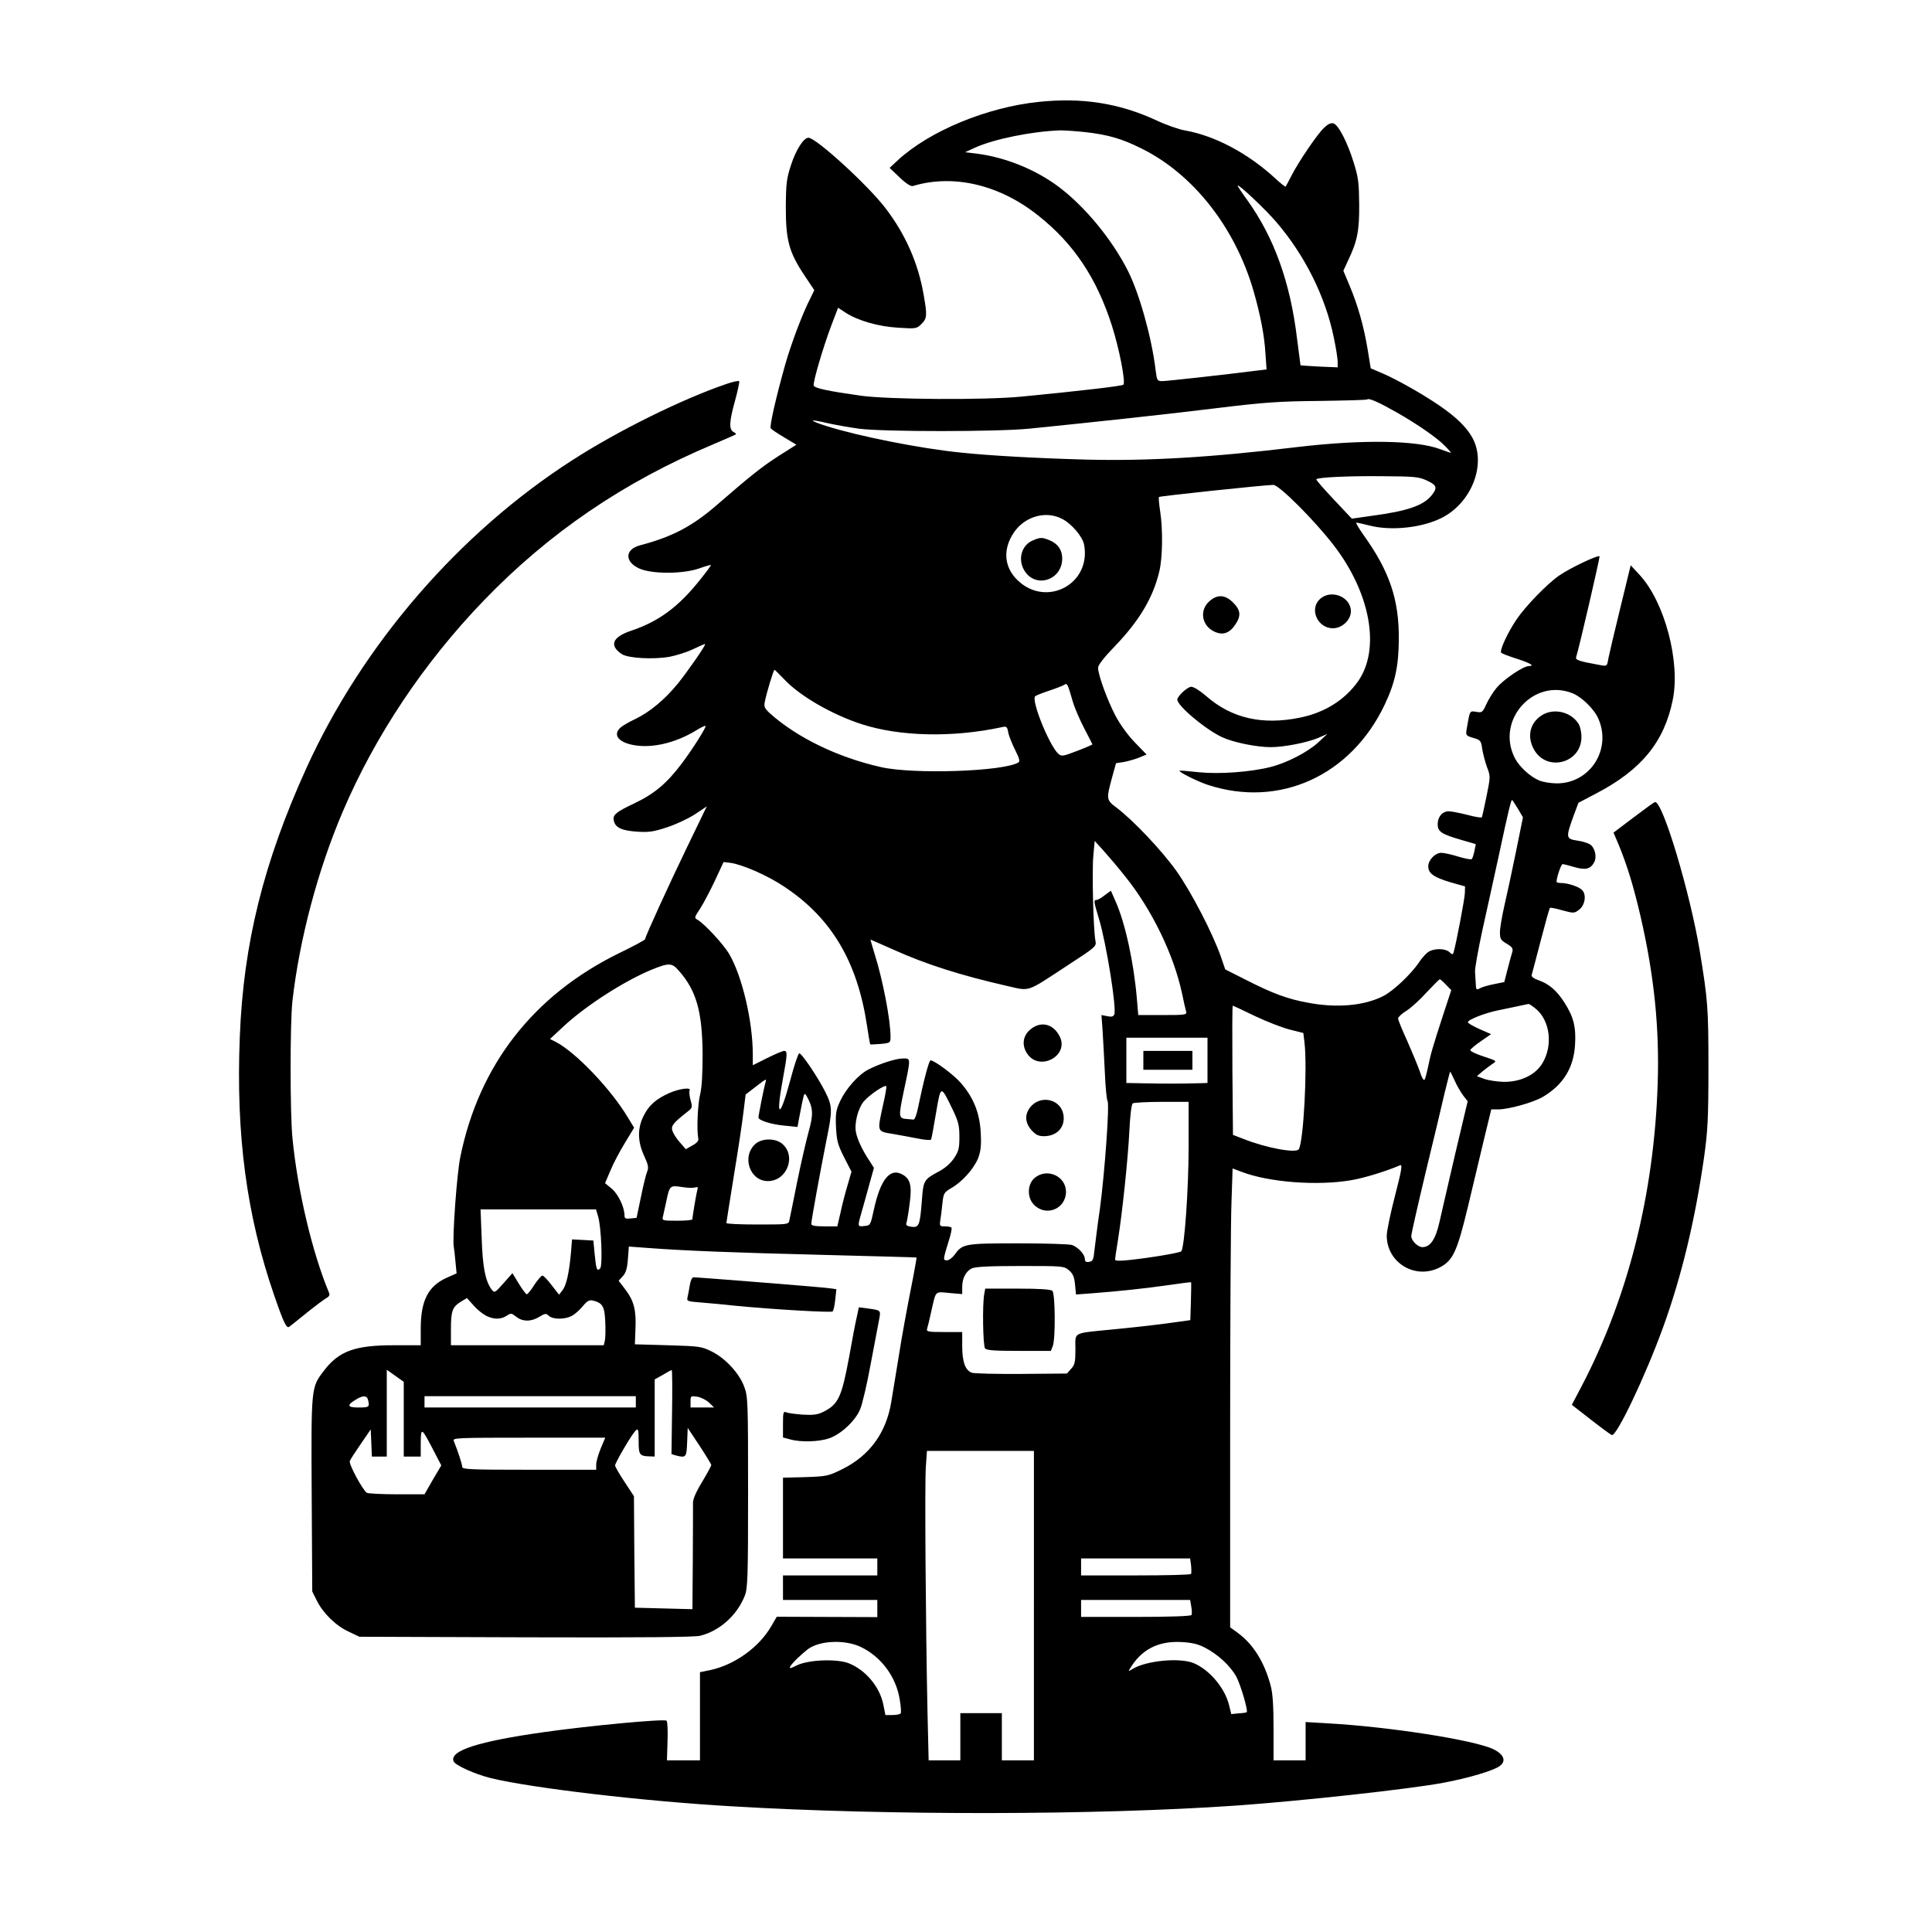 <?xml version="1.0" standalone="no"?>
<!DOCTYPE svg PUBLIC "-//W3C//DTD SVG 20010904//EN"
 "http://www.w3.org/TR/2001/REC-SVG-20010904/DTD/svg10.dtd">
<svg version="1.0" xmlns="http://www.w3.org/2000/svg"
 width="1024pt" height="1024pt" viewBox="0 0 1024 1024"
 preserveAspectRatio="xMidYMid meet">

<g transform="translate(0,1024) scale(0.1,-0.1)"
fill="#000000" stroke="none">
<path d="M5505 9700 c-276 -29 -577 -154 -745 -308 l-45 -42 53 -50 c34 -33
60 -49 70 -46 216 65 462 7 668 -159 186 -148 307 -330 387 -580 40 -125 74
-302 61 -314 -8 -7 -210 -31 -539 -63 -192 -19 -704 -16 -855 5 -169 24 -241
39 -247 53 -6 15 50 205 94 321 l35 92 38 -25 c65 -43 176 -75 282 -81 94 -6
97 -5 122 20 30 30 31 45 11 158 -29 165 -96 318 -202 456 -93 122 -368 373
-408 373 -25 0 -65 -61 -92 -143 -24 -74 -27 -96 -28 -227 0 -174 17 -237 99
-360 l52 -78 -22 -45 c-41 -80 -101 -239 -133 -352 -48 -171 -83 -324 -76
-335 3 -5 35 -27 71 -48 l65 -39 -93 -59 c-85 -54 -152 -107 -328 -260 -131
-114 -239 -170 -407 -214 -81 -21 -84 -87 -5 -123 66 -30 230 -30 317 0 33 12
61 20 63 18 2 -1 -24 -36 -56 -76 -116 -146 -220 -223 -370 -273 -97 -33 -114
-78 -46 -123 34 -22 167 -29 253 -14 36 7 93 25 126 41 33 16 61 28 62 26 5
-5 -89 -140 -145 -210 -69 -84 -148 -150 -225 -187 -32 -15 -67 -35 -78 -45
-43 -39 -11 -80 75 -94 97 -16 220 14 326 79 27 17 50 27 50 23 0 -13 -71
-125 -126 -198 -79 -105 -145 -161 -250 -211 -102 -48 -119 -63 -110 -95 8
-35 44 -51 124 -56 61 -4 87 0 157 23 46 15 113 46 148 69 l63 42 -102 -211
c-94 -194 -223 -476 -225 -493 0 -4 -63 -38 -140 -75 -453 -223 -740 -592
-839 -1078 -19 -90 -43 -432 -35 -477 2 -9 6 -45 9 -79 l6 -62 -54 -24 c-96
-44 -135 -119 -136 -264 l0 -93 -143 0 c-207 0 -291 -31 -371 -136 -67 -88
-67 -83 -64 -655 l3 -514 24 -48 c33 -67 101 -134 169 -165 l57 -27 880 -3
c614 -2 894 1 925 8 103 25 196 108 237 211 16 40 18 94 18 549 0 480 -1 508
-20 559 -26 72 -100 152 -173 188 -54 27 -66 28 -232 33 l-175 5 3 80 c5 100
-8 151 -54 211 l-35 46 21 23 c17 18 24 40 28 91 l5 67 96 -7 c197 -15 450
-25 931 -37 272 -7 496 -13 498 -14 1 -1 -13 -81 -32 -176 -19 -96 -47 -248
-61 -339 -15 -91 -33 -203 -41 -250 -27 -165 -115 -285 -260 -357 -75 -37 -83
-38 -196 -42 l-118 -3 0 -214 0 -214 250 0 250 0 0 -45 0 -45 -250 0 -250 0 0
-65 0 -65 250 0 250 0 0 -45 0 -46 -267 1 -266 1 -29 -50 c-65 -112 -192 -203
-320 -232 l-58 -12 0 -234 0 -233 -87 0 -88 0 3 101 c2 56 0 104 -5 109 -12
11 -414 -27 -653 -61 -346 -49 -498 -98 -476 -154 8 -21 112 -68 196 -89 217
-53 811 -123 1283 -150 824 -49 1930 -47 2667 4 341 24 920 87 1100 121 130
24 269 65 299 89 36 26 22 62 -34 89 -103 49 -552 119 -877 137 l-118 7 0
-101 0 -102 -85 0 -85 0 0 168 c0 119 -4 185 -15 227 -33 124 -91 219 -174
280 l-41 30 0 1036 c0 570 3 1117 7 1216 l6 180 48 -18 c146 -56 403 -75 582
-44 70 12 186 48 258 79 13 6 8 -25 -27 -161 -24 -92 -44 -188 -44 -212 0
-142 147 -233 276 -171 74 37 95 79 154 323 28 117 67 281 87 365 l37 152 36
0 c56 0 185 36 237 66 108 64 164 154 171 277 6 94 -8 149 -58 226 -40 62 -81
97 -139 117 -21 7 -35 18 -33 26 2 7 24 89 48 182 24 93 46 172 49 174 2 3 32
-3 66 -13 60 -16 63 -16 88 3 32 23 41 81 16 105 -17 18 -76 37 -112 37 -13 0
-23 3 -23 6 0 23 24 94 32 94 6 0 34 -7 64 -16 58 -17 85 -10 104 27 15 28 3
77 -23 94 -12 7 -43 17 -69 20 -58 9 -59 16 -20 125 l28 75 95 50 c239 125
360 273 405 496 41 201 -43 517 -174 660 l-49 53 -56 -230 c-31 -126 -59 -246
-63 -267 -6 -38 -7 -39 -43 -32 -116 21 -132 27 -127 43 16 49 126 526 124
533 -4 11 -156 -61 -215 -102 -63 -44 -176 -160 -225 -232 -48 -71 -92 -167
-81 -177 4 -4 40 -18 78 -30 75 -24 102 -40 69 -40 -30 0 -135 -71 -172 -116
-18 -21 -42 -60 -54 -86 -20 -44 -23 -46 -53 -41 -36 6 -34 9 -51 -89 -6 -36
-5 -37 35 -49 38 -11 41 -15 47 -58 4 -25 15 -68 25 -96 19 -49 19 -51 -2
-155 -12 -58 -23 -108 -25 -112 -2 -3 -37 2 -76 13 -40 10 -85 19 -99 19 -34
0 -59 -29 -59 -68 0 -40 20 -53 123 -83 l79 -23 -7 -35 c-4 -20 -10 -39 -14
-44 -4 -4 -36 2 -72 13 -35 11 -76 20 -90 20 -32 0 -69 -38 -69 -72 0 -37 30
-58 117 -84 l78 -22 -1 -36 c-1 -31 -46 -267 -60 -315 -4 -11 -8 -11 -22 3
-21 18 -70 21 -104 5 -13 -5 -39 -32 -57 -60 -44 -64 -136 -151 -189 -178
-102 -52 -248 -65 -402 -35 -105 19 -186 49 -325 120 l-111 56 -23 67 c-44
126 -158 345 -236 455 -77 108 -230 270 -318 336 -53 40 -54 44 -24 155 l22
80 40 6 c22 4 58 14 81 23 l41 17 -62 64 c-38 39 -78 95 -103 142 -44 84 -92
217 -92 254 0 14 31 54 88 113 131 136 204 259 237 399 17 74 19 220 4 318 -6
39 -9 73 -6 75 5 5 564 64 606 64 30 0 217 -186 320 -320 195 -253 249 -550
129 -721 -70 -99 -178 -167 -310 -193 -198 -40 -360 -3 -494 114 -32 28 -67
50 -80 50 -20 0 -74 -50 -74 -68 0 -33 149 -158 237 -199 60 -28 183 -53 258
-53 70 0 193 24 252 49 l48 21 -48 -45 c-56 -51 -165 -108 -252 -130 -107 -27
-270 -39 -380 -28 -55 6 -101 10 -103 8 -7 -6 95 -57 150 -75 379 -124 759 48
938 427 54 114 73 202 74 343 2 211 -49 362 -186 553 -26 37 -44 67 -39 67 6
0 36 -7 68 -15 115 -30 278 -13 384 40 160 81 239 286 163 425 -31 56 -85 109
-177 172 -88 60 -224 137 -297 168 l-65 28 -16 99 c-21 126 -52 234 -95 337
l-34 81 24 52 c50 104 61 159 60 298 -1 112 -4 143 -28 220 -33 108 -81 202
-108 211 -14 4 -29 -3 -50 -23 -35 -32 -138 -184 -175 -258 -14 -27 -27 -52
-29 -54 -2 -2 -25 16 -51 40 -145 135 -323 230 -484 258 -30 5 -99 29 -154 55
-196 90 -392 120 -620 96z m245 -160 c123 -14 193 -34 298 -86 275 -135 498
-418 596 -756 36 -126 57 -232 63 -329 l6 -87 -49 -6 c-181 -23 -481 -56 -504
-56 -26 0 -28 3 -35 58 -20 170 -85 402 -145 523 -85 169 -229 344 -369 449
-124 93 -285 157 -436 176 l-60 7 52 24 c101 46 303 87 453 92 25 0 83 -4 130
-9z m1013 -475 c152 -176 262 -397 306 -612 12 -56 21 -114 21 -131 l0 -29
-97 4 c-54 3 -99 6 -100 7 0 0 -8 63 -18 138 -36 302 -122 540 -266 740 -27
37 -49 70 -49 74 0 13 146 -124 203 -191z m642 -1012 c110 -63 214 -135 255
-178 19 -19 32 -35 29 -35 -2 0 -27 9 -55 19 -125 48 -414 52 -754 12 -464
-56 -798 -75 -1120 -67 -262 7 -514 21 -665 37 -214 21 -549 88 -715 141 -94
30 -95 39 -2 17 44 -10 122 -24 174 -31 126 -17 731 -17 903 0 346 35 728 76
995 109 255 31 329 36 543 38 136 2 251 5 254 8 8 9 65 -17 158 -70z m158
-360 c52 -24 57 -38 26 -77 -43 -55 -129 -85 -319 -110 l-105 -15 -96 102
c-53 56 -95 104 -92 107 9 10 171 18 348 16 172 -1 195 -3 238 -23z m-1934
-203 c50 -25 109 -94 117 -137 39 -208 -199 -335 -352 -189 -73 70 -80 165
-20 254 58 85 169 117 255 72z m-1473 -850 c82 -88 253 -187 410 -238 203 -66
482 -72 740 -17 29 7 32 5 38 -27 3 -18 20 -60 36 -92 23 -46 27 -61 18 -67
-77 -48 -556 -64 -728 -25 -231 52 -446 157 -589 285 -29 27 -33 35 -27 63 9
46 46 168 51 168 2 0 25 -23 51 -50z m1529 -115 c9 -33 37 -98 61 -144 24 -46
44 -85 44 -86 0 -2 -36 -18 -81 -35 -76 -29 -82 -30 -100 -15 -48 45 -145 284
-122 305 4 4 37 17 73 29 36 12 72 26 80 31 17 11 18 8 45 -85z m2651 40 c49
-20 115 -85 136 -135 71 -163 -45 -342 -220 -342 -32 0 -74 7 -93 15 -49 20
-106 73 -130 119 -103 201 100 427 307 343z m-291 -611 l27 -46 -37 -182 c-20
-99 -48 -228 -61 -284 -13 -57 -24 -122 -24 -143 0 -35 4 -42 36 -61 28 -16
34 -25 30 -42 -4 -12 -15 -52 -25 -91 l-18 -70 -54 -11 c-30 -6 -63 -15 -75
-22 -19 -10 -21 -8 -22 21 -1 18 -3 48 -4 67 -1 19 17 118 39 220 23 102 62
282 88 400 49 230 64 290 69 290 2 0 16 -21 31 -46z m-2083 -357 c143 -177
259 -417 303 -622 9 -44 19 -88 22 -97 4 -17 -7 -18 -125 -18 l-129 0 -7 83
c-16 193 -62 405 -113 519 l-25 57 -33 -24 c-17 -14 -37 -25 -43 -25 -16 0
-16 -5 13 -101 39 -130 94 -472 81 -506 -5 -11 -14 -14 -37 -9 l-31 6 6 -83
c3 -45 8 -145 12 -222 3 -77 10 -144 14 -150 12 -14 -15 -383 -40 -570 -13
-88 -25 -187 -29 -220 -5 -52 -9 -60 -28 -63 -17 -3 -23 2 -23 15 0 24 -34 61
-67 74 -13 5 -141 9 -284 9 -285 0 -298 -2 -339 -60 -12 -16 -30 -30 -41 -30
-22 0 -21 4 11 108 10 31 16 60 13 65 -2 4 -18 7 -34 7 -28 0 -30 2 -25 33 3
17 8 58 11 89 6 54 8 58 49 82 58 34 119 103 141 159 13 36 17 66 13 134 -5
104 -39 188 -107 265 -39 44 -139 118 -159 118 -8 0 -37 -109 -66 -250 -7 -37
-18 -65 -24 -64 -7 1 -22 2 -34 3 -46 3 -47 9 -17 151 37 174 37 170 -4 170
-38 0 -122 -27 -183 -58 -54 -27 -120 -102 -151 -168 -22 -48 -25 -66 -22
-138 4 -73 9 -92 43 -160 l39 -76 -21 -73 c-12 -39 -29 -105 -37 -144 l-17
-73 -69 0 c-49 0 -69 4 -69 13 0 19 47 275 80 442 33 161 33 180 -7 260 -39
77 -126 206 -137 202 -6 -2 -27 -65 -47 -141 -57 -212 -79 -206 -39 9 24 129
24 145 6 145 -8 0 -48 -17 -90 -38 l-76 -38 0 57 c0 173 -55 410 -123 529 -30
53 -133 164 -170 185 -18 10 -17 13 15 61 18 28 53 95 78 148 l45 97 35 -4
c63 -8 201 -68 289 -128 248 -165 385 -396 436 -733 8 -54 16 -100 17 -101 2
-2 27 0 56 2 51 5 52 6 52 39 0 87 -40 297 -84 437 -13 42 -23 77 -22 77 0 0
56 -24 123 -54 173 -78 357 -136 598 -191 128 -29 100 -38 323 108 152 99 154
101 148 131 -11 56 -19 371 -11 451 l7 78 49 -54 c27 -30 77 -89 111 -132z
m-2364 -502 c93 -105 124 -216 126 -440 0 -107 -4 -178 -13 -215 -13 -50 -19
-189 -10 -234 3 -12 -7 -24 -31 -37 l-35 -20 -33 38 c-18 20 -35 48 -39 62 -6
25 6 40 80 98 27 21 28 24 17 63 -6 22 -8 45 -5 50 11 19 -54 10 -107 -13 -71
-32 -109 -65 -137 -122 -33 -66 -32 -135 3 -211 22 -48 25 -63 16 -84 -6 -14
-21 -75 -33 -135 l-23 -110 -32 -3 c-26 -3 -32 0 -32 16 0 43 -33 113 -68 142
l-35 29 28 66 c15 37 50 103 77 147 l49 81 -33 54 c-90 151 -277 346 -381 400
l-32 16 72 67 c117 109 322 241 468 301 91 37 107 36 143 -6z m4066 -74 l28
-29 -42 -128 c-58 -178 -67 -210 -81 -279 -7 -33 -15 -64 -19 -68 -5 -5 -16
15 -25 45 -10 29 -40 101 -66 160 -27 59 -49 113 -49 120 0 7 20 26 45 41 25
16 73 60 107 98 35 37 66 68 69 69 3 0 18 -13 33 -29z m480 -131 c72 -64 87
-191 32 -284 -37 -63 -116 -101 -206 -100 -36 1 -82 8 -104 16 l-38 14 29 25
c16 13 40 31 53 40 25 16 25 16 -48 40 -40 13 -71 28 -69 34 2 5 27 27 57 47
l53 37 -62 27 c-33 15 -61 31 -61 36 0 13 87 48 160 63 36 7 85 18 110 23 25
5 48 10 52 11 4 0 23 -13 42 -29z m-1493 -35 c63 -30 146 -62 185 -72 l72 -18
6 -50 c16 -131 -5 -526 -30 -566 -14 -23 -174 7 -292 54 l-57 22 -3 343 c-1
188 -1 342 2 342 2 0 55 -25 117 -55z m-251 -235 l0 -120 -32 -1 c-101 -3
-195 -3 -290 -1 l-108 2 0 120 0 120 215 0 215 0 0 -120z m1310 -107 c11 -26
32 -61 45 -79 l24 -31 -65 -274 c-35 -151 -73 -314 -84 -364 -21 -94 -49 -135
-91 -135 -24 0 -59 34 -59 59 0 10 34 160 75 332 42 173 88 365 102 427 15 61
28 112 29 112 2 0 12 -21 24 -47z m-3654 -15 c-8 -28 -36 -170 -36 -181 0 -15
69 -37 138 -43 l69 -7 7 39 c4 22 12 63 18 92 11 51 12 52 25 30 33 -60 35
-95 9 -186 -13 -48 -41 -168 -61 -267 -20 -99 -38 -190 -41 -202 -4 -23 -6
-23 -169 -23 -91 0 -165 3 -165 8 0 4 18 115 39 247 22 132 45 284 51 337 l12
97 52 40 c61 47 60 47 52 19z m624 -116 c-31 -143 -33 -138 53 -152 39 -7 100
-18 135 -25 34 -7 64 -9 67 -5 2 4 14 67 26 140 26 151 24 151 88 20 31 -65
36 -85 36 -146 0 -60 -4 -76 -28 -112 -17 -26 -47 -53 -79 -70 -82 -44 -84
-47 -92 -157 -10 -129 -15 -143 -56 -137 -22 3 -30 9 -26 19 3 8 11 53 17 101
14 101 4 137 -44 160 -62 30 -111 -33 -145 -188 -18 -84 -19 -85 -50 -88 -37
-4 -37 -3 -18 64 8 27 26 93 41 147 l27 97 -24 38 c-37 55 -64 113 -71 150
-10 48 11 128 41 164 31 36 115 93 120 80 1 -5 -6 -50 -18 -100z m1620 -219
c0 -222 -22 -537 -39 -555 -7 -8 -160 -34 -273 -46 -54 -6 -78 -5 -78 2 0 6 7
52 15 101 24 149 54 438 61 583 4 81 11 140 18 144 6 4 75 8 154 8 l142 0 0
-237z m-2617 -217 c15 5 18 2 13 -13 -5 -17 -26 -140 -26 -155 0 -5 -36 -8
-81 -8 -79 0 -81 1 -75 23 3 12 10 47 17 77 18 87 20 88 81 79 29 -5 61 -6 71
-3z m-513 -153 c17 -55 25 -262 11 -276 -17 -17 -21 -6 -29 74 l-7 74 -56 3
-57 3 -6 -73 c-10 -107 -24 -170 -45 -197 l-18 -23 -39 50 c-21 28 -43 51 -49
51 -5 1 -25 -22 -43 -49 -17 -28 -36 -50 -40 -50 -4 0 -23 25 -42 56 l-34 56
-47 -53 c-46 -52 -48 -53 -63 -34 -34 46 -48 119 -53 273 l-6 152 306 0 306 0
11 -37z m2496 -286 c21 -18 28 -35 32 -76 l5 -52 81 6 c143 11 278 25 404 43
68 10 124 17 125 16 1 -1 1 -47 -1 -102 l-3 -99 -123 -17 c-67 -9 -191 -23
-276 -31 -231 -23 -210 -12 -210 -105 0 -68 -3 -83 -22 -104 l-23 -26 -240 -2
c-132 -1 -250 2 -263 6 -35 12 -52 56 -52 141 l0 75 -96 0 c-86 0 -95 2 -90
18 3 9 13 49 21 87 27 118 18 109 96 102 l69 -6 0 37 c0 47 19 83 50 99 18 9
91 13 257 13 228 0 232 0 259 -23z m-3089 -241 c41 -20 77 -20 108 0 23 15 26
15 51 -5 34 -27 80 -27 123 0 30 18 35 19 50 5 22 -20 83 -20 121 -1 15 8 42
31 58 51 24 29 35 35 54 31 52 -13 62 -30 66 -111 2 -42 1 -87 -2 -101 l-6
-25 -405 0 -405 0 0 86 c0 96 8 117 53 145 l32 19 35 -39 c19 -22 49 -46 67
-55z m-437 -548 l0 -198 45 0 45 0 0 73 c1 85 4 82 69 -43 l40 -77 -45 -76
-44 -77 -148 0 c-81 0 -152 4 -158 8 -22 15 -96 152 -90 168 3 9 30 50 59 92
l52 76 3 -72 3 -72 39 0 40 0 0 230 0 230 45 -32 45 -32 0 -198z m1422 38 l-3
-223 23 -7 c54 -14 57 -11 60 70 l3 76 63 -95 c34 -52 62 -98 62 -102 0 -4
-22 -45 -49 -90 -32 -52 -49 -92 -48 -111 0 -16 0 -149 -1 -296 l-2 -267 -152
4 -153 4 -3 295 -2 296 -50 76 c-28 42 -50 81 -50 87 0 12 73 139 101 175 22
28 24 22 24 -53 0 -65 6 -73 58 -74 l27 -1 0 204 0 205 43 24 c23 14 44 25 47
26 3 1 4 -100 2 -223z m-1610 59 c7 -33 3 -35 -54 -35 -56 0 -61 12 -15 40 43
27 64 25 69 -5z m1418 -5 l0 -30 -560 0 -560 0 0 30 0 30 560 0 560 0 0 -30z
m389 -5 l26 -25 -63 0 -62 0 0 31 c0 31 1 31 37 26 20 -4 48 -18 62 -32z
m-575 -242 c-13 -32 -24 -70 -24 -85 l0 -28 -355 0 c-311 0 -355 2 -355 15 0
14 -24 86 -45 138 -7 16 16 17 398 17 l405 0 -24 -57z m2296 -833 l0 -820 -85
0 -85 0 0 125 0 125 -110 0 -110 0 0 -125 0 -125 -84 0 -84 0 -6 253 c-10 479
-15 1212 -9 1300 l6 87 283 0 284 0 0 -820z m833 213 c2 -21 2 -41 0 -45 -2
-5 -134 -8 -294 -8 l-289 0 0 45 0 45 289 0 289 0 5 -37z m1 -218 c4 -20 4
-40 1 -45 -4 -6 -117 -10 -296 -10 l-289 0 0 45 0 45 289 0 289 0 6 -35z
m-1752 -214 c109 -52 188 -159 207 -280 6 -35 8 -68 5 -72 -3 -5 -22 -9 -43
-9 l-38 0 -11 55 c-19 95 -95 185 -185 220 -64 24 -214 18 -274 -12 -36 -18
-41 -18 -34 -5 9 17 59 65 93 91 62 46 195 52 280 12z m1823 -3 c70 -36 136
-97 168 -155 23 -44 63 -180 55 -188 -2 -2 -21 -5 -42 -6 l-40 -4 -12 49 c-23
91 -104 186 -187 221 -74 31 -256 13 -326 -32 -18 -11 -21 -12 -15 -2 61 105
150 152 274 146 56 -3 88 -10 125 -29z"/>
<path d="M5473 7375 c-59 -25 -80 -101 -43 -160 59 -96 200 -50 200 65 0 45
-23 78 -66 96 -41 17 -50 17 -91 -1z"/>
<path d="M8169 6447 c-60 -40 -76 -110 -40 -177 66 -124 253 -77 253 64 0 27
-7 58 -17 72 -41 63 -134 83 -196 41z"/>
<path d="M5458 4781 c-37 -33 -43 -82 -14 -125 64 -98 226 -12 172 92 -35 68
-103 82 -158 33z"/>
<path d="M5469 4381 c-39 -40 -40 -89 -1 -132 22 -24 36 -31 65 -31 71 0 115
50 103 116 -14 76 -110 103 -167 47z"/>
<path d="M5483 3996 c-38 -33 -40 -102 -4 -140 63 -67 170 -25 171 67 0 84
-102 129 -167 73z"/>
<path d="M6060 4620 l0 -50 130 0 130 0 0 50 0 50 -130 0 -130 0 0 -50z"/>
<path d="M4005 4178 c-76 -66 -32 -198 65 -198 103 0 153 137 73 200 -36 28
-104 27 -138 -2z"/>
<path d="M5217 3383 c-11 -56 -7 -276 4 -290 9 -10 51 -13 180 -13 l169 0 10
26 c15 38 13 277 -2 292 -8 8 -64 12 -184 12 l-172 0 -5 -27z"/>
<path d="M3850 8205 c-237 -81 -576 -249 -815 -403 -603 -387 -1114 -980
-1411 -1633 -227 -500 -334 -930 -353 -1425 -21 -519 36 -946 182 -1369 51
-148 66 -178 80 -167 7 5 49 38 94 75 45 36 92 71 103 77 15 8 19 17 14 28
-88 210 -167 541 -194 821 -13 133 -13 609 0 726 37 325 134 693 267 1004 172
403 430 789 747 1118 345 358 742 629 1216 828 63 27 117 50 120 53 3 2 -3 8
-13 13 -24 14 -22 54 9 166 14 51 24 98 22 102 -2 5 -32 -2 -68 -14z"/>
<path d="M6996 7065 c-58 -53 -13 -155 69 -155 48 0 95 44 95 90 0 77 -105
119 -164 65z"/>
<path d="M6412 7055 c-56 -47 -44 -130 23 -162 45 -22 81 -10 112 36 32 47 29
77 -11 117 -42 42 -82 45 -124 9z"/>
<path d="M8659 5908 l-107 -81 28 -66 c45 -110 78 -218 115 -377 72 -312 101
-591 91 -889 -19 -582 -156 -1129 -402 -1600 l-53 -101 99 -77 c55 -43 105
-80 113 -83 25 -9 178 313 271 569 99 273 170 569 218 904 19 137 23 201 23
473 0 319 -3 357 -46 620 -51 307 -196 793 -237 789 -4 0 -55 -37 -113 -81z"/>
<path d="M3656 3428 c-4 -24 -9 -53 -12 -64 -5 -21 -1 -22 78 -28 46 -4 126
-11 178 -17 195 -19 505 -37 513 -30 5 5 11 33 14 63 l6 55 -54 7 c-53 6 -676
56 -703 56 -8 0 -16 -17 -20 -42z"/>
<path d="M4541 3259 c-7 -29 -25 -123 -40 -209 -40 -215 -57 -252 -135 -292
-32 -16 -53 -19 -110 -16 -39 3 -79 8 -88 12 -16 7 -18 1 -18 -62 l0 -71 38
-10 c55 -16 152 -13 205 5 63 21 139 92 165 152 12 27 37 134 56 238 20 104
40 211 45 237 10 54 12 52 -61 62 l-46 6 -11 -52z"/>
</g>
</svg>
